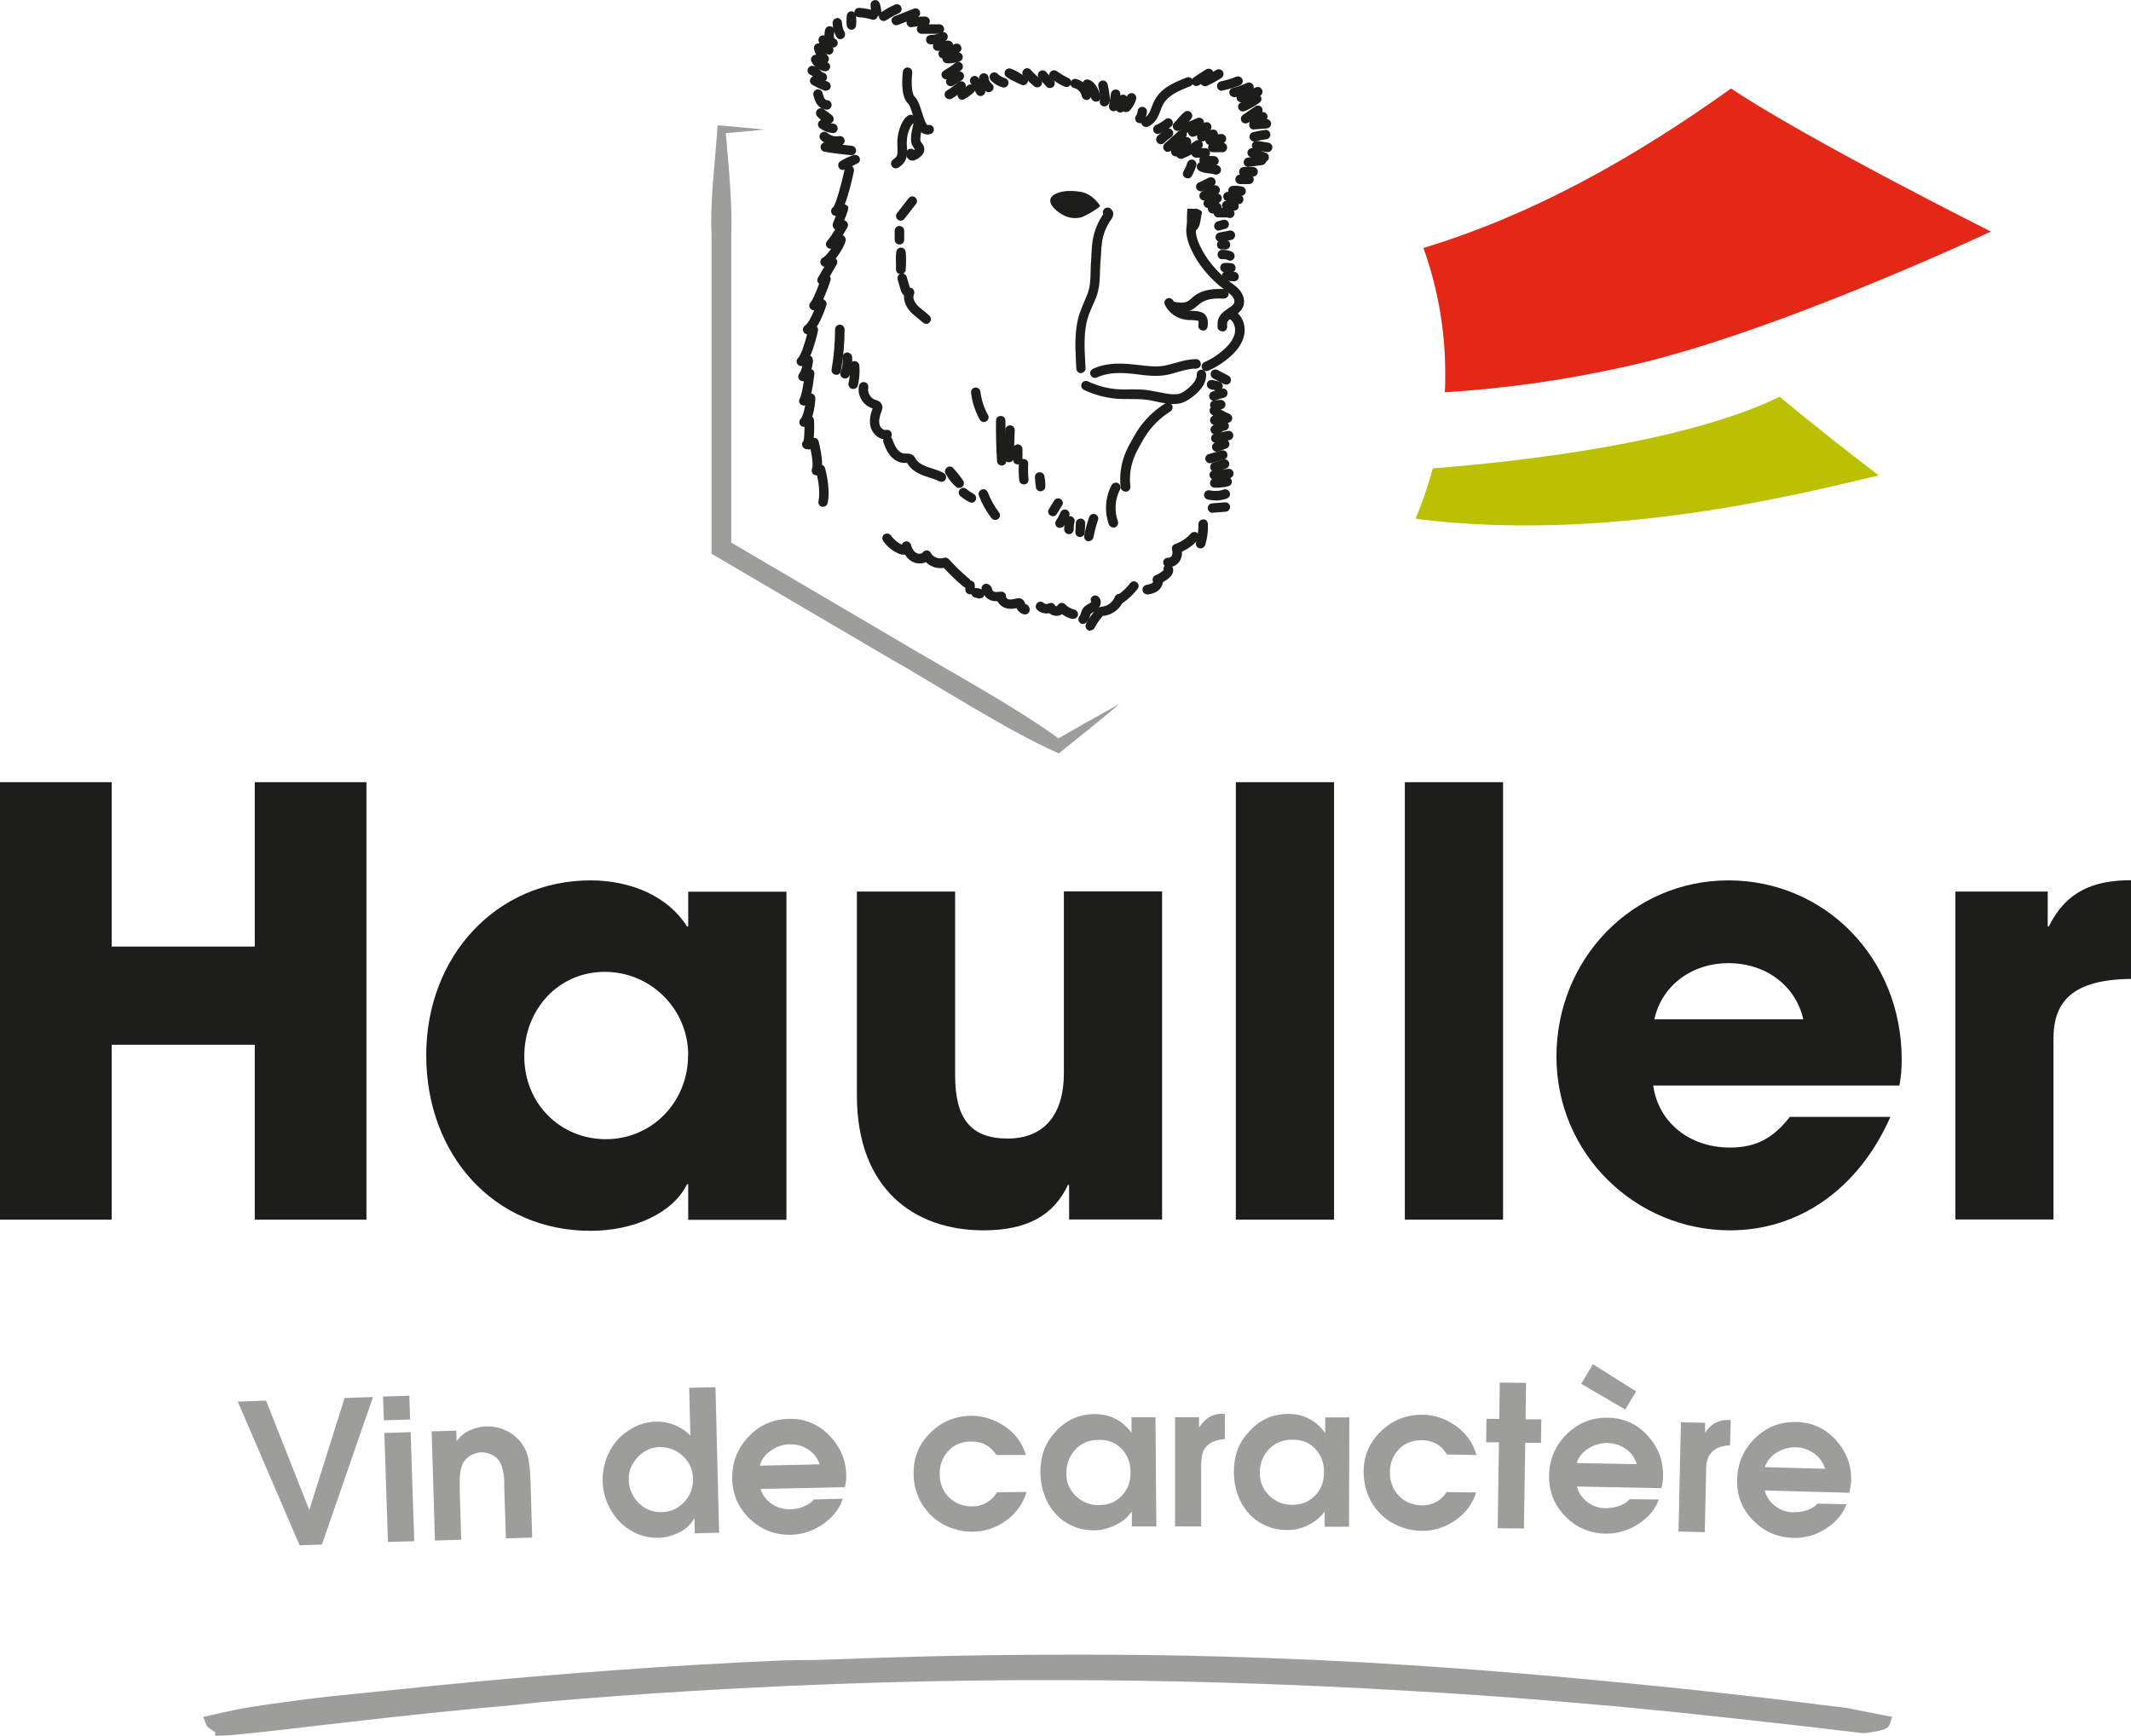 <?xml version="1.0" encoding="UTF-8"?>
<svg id="Calque_2" data-name="Calque 2" xmlns="http://www.w3.org/2000/svg" viewBox="0 0 129.74 105.69">
  <defs>
    <style>
      .cls-1 {
        fill: #e52718;
      }

      .cls-1, .cls-2, .cls-3, .cls-4 {
        stroke-width: 0px;
      }

      .cls-2 {
        fill: #9d9d9c;
      }

      .cls-3 {
        fill: #1d1d1b;
      }

      .cls-4 {
        fill: #bbc000;
      }
    </style>
  </defs>
  <g id="Calque_1-2" data-name="Calque 1">
    <path class="cls-1" d="m87.95,23.89c3.52-.22,7.06-.7,10.67-1.49,8.93-1.87,22.59-8.3,22.59-8.3,0,0-11.15-5.59-15.82-8.71-5.99,4.28-12.12,7.71-18.73,9.71.86,2.39,1.33,4.96,1.33,7.64,0,.39,0,.77-.03,1.15"/>
    <path class="cls-4" d="m87.23,28.52c-.28,1.05-.63,2.08-1.05,3.07,11.65,1.48,23.27-1.47,28.2-2.64-2.01-1.54-4.2-3.26-6.03-4.79-5.82,2.83-15.78,3.94-21.12,4.36"/>
    <g>
      <path class="cls-3" d="m15.51,74.27v-10.65H6.8v10.65H0v-26.64h6.8v10.01h8.71v-10.01h6.8v26.64h-6.8Z"/>
      <path class="cls-3" d="m41.9,74.27v-2.16h-.07c-.86,1.76-3.24,2.84-5.87,2.84-5.9,0-10.01-4.64-10.01-10.69s4.28-10.65,10.01-10.65c2.45,0,4.72.97,5.87,2.81h.07v-2.12h5.98v19.98h-5.98Zm0-10.01c0-2.81-2.27-5.08-5.08-5.08s-4.9,2.27-4.9,5.15,2.2,5.04,4.97,5.04,5-2.23,5-5.11Z"/>
      <path class="cls-3" d="m65.09,74.27v-2.12h-.07c-.86,1.84-2.45,2.77-5.15,2.77-4.21,0-7.7-2.52-7.7-8.21v-12.42h5.98v11.19c0,2.63.94,3.85,3.2,3.85s3.42-1.51,3.42-3.96v-11.09h5.98v19.98h-5.65Z"/>
      <path class="cls-3" d="m75.24,74.27v-26.64h5.98v26.64h-5.98Z"/>
      <path class="cls-3" d="m85.53,74.27v-26.64h5.98v26.64h-5.98Z"/>
      <path class="cls-3" d="m100.65,66.1c.32,2.27,2.23,3.78,4.68,3.78,1.62,0,2.66-.61,3.64-1.87h6.12c-1.91,4.36-5.54,6.91-9.75,6.91-5.76,0-10.58-4.64-10.58-10.58s4.61-10.73,10.47-10.73,10.55,4.72,10.55,10.91c0,.58-.04,1.04-.14,1.58h-14.97Zm9.14-4.03c-.47-2.05-2.27-3.42-4.57-3.42-2.16,0-4.03,1.3-4.5,3.42h9.07Z"/>
      <path class="cls-3" d="m119.05,74.27v-19.98h5.62v2.12h.07c1.04-2.12,2.7-2.81,5-2.81v6.01c-3.56.04-4.72,1.37-4.72,3.64v11.01h-5.98Z"/>
    </g>
    <g>
      <path class="cls-2" d="m14.47,85.35l1.73-.06,2.63,6.66,2.15-6.82,1.73-.06-3.11,8.98-1.36.05-3.76-8.74Z"/>
      <path class="cls-2" d="m23.33,85.04l1.59-.05.05,1.45-1.6.05-.05-1.45Zm.07,2.22l1.6-.05.22,6.64-1.6.05-.22-6.64Z"/>
      <path class="cls-2" d="m26.3,87.16l1.48-.04.02.61h.02c.18-.25.41-.45.71-.6.3-.14.61-.23.93-.27.02,0,.05,0,.07,0,.02,0,.05,0,.07,0,.03,0,.06,0,.1,0,.03,0,.06,0,.1,0,.32.01.63.09.94.22s.57.32.79.54c.03.03.06.06.09.09s.06.06.08.1c.27.35.43.73.49,1.14s.1.82.11,1.25l.1,3.43-1.6.05-.1-3.13c0-.1,0-.2,0-.31,0-.11-.01-.22-.02-.33-.02-.18-.05-.34-.1-.51-.04-.16-.11-.31-.19-.44-.11-.16-.25-.28-.44-.37-.18-.09-.37-.14-.56-.15,0,0-.02,0-.03,0-.01,0-.03,0-.04,0-.02,0-.05,0-.08,0s-.06,0-.09.01c-.18.03-.36.1-.53.2s-.3.24-.4.4c-.08.13-.13.28-.17.46s-.05.35-.06.52c0,.1,0,.21,0,.31,0,.1,0,.2,0,.3,0,.02,0,.05,0,.07,0,.02,0,.04,0,.05l.09,3-1.6.05-.2-6.65Z"/>
      <path class="cls-2" d="m43.76,93.33l-1.46.04-.02-.9h-.02c-.21.37-.51.65-.9.84-.38.2-.79.31-1.21.33h-.03s-.03,0-.04,0c-.49.01-.94-.08-1.35-.27-.41-.19-.77-.45-1.08-.78-.29-.32-.52-.69-.69-1.1-.17-.41-.26-.84-.27-1.28-.01-.45.05-.88.2-1.31.14-.42.36-.81.64-1.15.27-.32.61-.58,1-.8s.81-.34,1.24-.37c.03,0,.06-.01.09-.01.03,0,.06,0,.09,0,.02,0,.03,0,.05,0,.02,0,.03,0,.05,0,.37,0,.73.08,1.08.23s.65.35.9.63l-.07-2.92,1.6-.04.22,8.87Zm-1.57-3.3c-.01-.54-.22-1-.62-1.37s-.87-.55-1.42-.54c-.51.01-.96.22-1.33.62-.37.4-.56.85-.54,1.36.01.55.21,1.02.59,1.41s.85.58,1.41.57c.55-.01,1.01-.22,1.38-.62.37-.4.55-.87.53-1.42h0Z"/>
      <path class="cls-2" d="m46.3,90.66c.13.39.36.7.69.92s.69.33,1.09.33c.3,0,.59-.06.85-.17.27-.11.47-.25.62-.43l1.76-.05c-.19.6-.58,1.12-1.19,1.54s-1.26.64-1.96.66c-.97.02-1.8-.3-2.5-.96-.7-.66-1.06-1.48-1.08-2.44-.02-.98.3-1.83.97-2.55.67-.72,1.49-1.09,2.49-1.11.95-.02,1.76.31,2.44,1,.67.68,1.02,1.49,1.04,2.41,0,.1,0,.21-.01.31-.01.1-.02.2-.04.29,0,.03-.01.06-.02.08,0,.02,0,.05,0,.07l-5.16.11Zm3.61-1.49c-.14-.39-.37-.69-.71-.91-.34-.22-.71-.32-1.12-.31-.02,0-.03,0-.05,0s-.03,0-.05,0c-.38.03-.74.16-1.07.4-.33.23-.55.53-.65.9l3.66-.08Z"/>
      <path class="cls-2" d="m60.7,90.87l1.8-.02c-.21.71-.62,1.29-1.24,1.74s-1.3.67-2.03.68c-.03,0-.07,0-.11,0-.04,0-.08,0-.11,0-.42-.02-.82-.11-1.22-.27-.4-.16-.75-.39-1.05-.67-.36-.34-.64-.73-.83-1.18s-.28-.91-.29-1.4c-.01-.98.32-1.81,1.01-2.49.69-.69,1.51-1.03,2.48-1.05.74,0,1.42.21,2.07.65.64.44,1.07,1.02,1.28,1.74h-1.8c-.18-.27-.4-.49-.65-.62-.25-.14-.55-.2-.9-.2-.57,0-1.03.2-1.38.58s-.52.85-.52,1.4c0,.58.2,1.06.58,1.43s.86.55,1.45.54c.3,0,.57-.08.83-.23.26-.15.46-.35.61-.6h0Z"/>
      <path class="cls-2" d="m70.37,92.95h-1.46s0-.89,0-.89h-.02c-.2.29-.46.53-.79.71-.33.19-.67.31-1.02.38-.07,0-.15.02-.22.03-.08,0-.15.01-.22.01-.51,0-.98-.09-1.39-.29-.42-.19-.77-.46-1.06-.8-.27-.32-.47-.68-.62-1.1-.15-.42-.22-.85-.23-1.32,0-.46.06-.89.19-1.29s.34-.76.65-1.11c.33-.39.71-.69,1.12-.88.41-.19.86-.29,1.35-.29.46,0,.88.09,1.26.29.39.19.71.48.98.85v-.95s1.46,0,1.46,0l.05,6.65Zm-1.54-3.33c0-.55-.19-1.02-.54-1.39-.36-.38-.82-.56-1.39-.55-.58,0-1.06.19-1.43.59s-.55.88-.55,1.47c0,.54.2,1,.59,1.37s.85.55,1.39.54c.58,0,1.04-.19,1.4-.57s.54-.86.53-1.43h0Z"/>
      <path class="cls-2" d="m71.55,86.3h1.45s0,.6,0,.6h.02c.18-.27.38-.47.6-.61.22-.13.5-.2.83-.2h.12s0,1.54,0,1.54c-.06,0-.11.01-.17.02s-.11.01-.17.03c-.11.02-.22.06-.34.1-.11.04-.21.1-.3.17-.2.16-.33.35-.38.56s-.08.44-.08.68v3.76s-1.59,0-1.59,0v-6.65Z"/>
      <path class="cls-2" d="m82.11,92.97h-1.46s0-.91,0-.91h-.02c-.2.29-.47.52-.79.71s-.67.31-1.02.37c-.07,0-.15.02-.22.02s-.15.01-.22.01c-.51,0-.98-.1-1.39-.3-.42-.2-.77-.47-1.05-.81-.26-.32-.47-.69-.61-1.11-.14-.42-.21-.86-.21-1.32s.07-.89.2-1.28c.13-.39.35-.76.66-1.1.34-.39.71-.68,1.12-.87s.86-.28,1.35-.28c.46,0,.88.1,1.26.3.38.2.71.48.97.86v-.95s1.47,0,1.47,0l-.02,6.65Zm-1.5-3.34c0-.55-.17-1.02-.53-1.4-.35-.38-.82-.57-1.38-.56-.58-.01-1.06.18-1.44.57-.37.39-.56.88-.56,1.46,0,.54.19,1,.58,1.38.39.37.85.56,1.38.55.58.01,1.04-.18,1.41-.56s.54-.86.54-1.43h0Z"/>
      <path class="cls-2" d="m88.07,90.86l1.8.02c-.22.71-.65,1.28-1.28,1.71s-1.31.64-2.05.63c-.03,0-.07,0-.11,0-.04,0-.08,0-.11-.01-.42-.03-.82-.13-1.21-.3s-.74-.4-1.03-.69c-.36-.35-.62-.75-.8-1.2-.18-.45-.26-.92-.26-1.41,0-.98.37-1.8,1.07-2.47.7-.67,1.54-1,2.51-.99.74,0,1.42.24,2.05.69.63.45,1.04,1.04,1.24,1.76l-1.8-.03c-.17-.29-.38-.51-.64-.65s-.55-.22-.89-.22c-.57,0-1.03.18-1.39.55-.36.37-.54.83-.55,1.39,0,.58.18,1.07.55,1.45.37.38.85.57,1.43.58.3,0,.58-.07.84-.21.26-.15.47-.34.62-.59h0Z"/>
      <path class="cls-2" d="m91.26,87.83h-.78s.02-1.43.02-1.43h.78s.03-2.21.03-2.21l1.6.02-.03,2.22h.96s-.02,1.43-.02,1.43h-.96s-.08,5.22-.08,5.22l-1.6-.02.08-5.23Z"/>
      <path class="cls-2" d="m96,90.52c.11.39.33.71.65.95.32.24.68.36,1.08.37.3,0,.59-.04.86-.14.27-.1.48-.24.64-.41l1.76.02c-.21.6-.63,1.09-1.25,1.5-.62.4-1.28.59-1.99.58-.97-.02-1.79-.37-2.46-1.06-.67-.69-1-1.52-.98-2.48.02-.98.37-1.82,1.07-2.51.69-.69,1.54-1.03,2.53-1.01.95.02,1.75.38,2.4,1.09.65.71.96,1.53.94,2.45,0,.1,0,.21-.02.31-.01.1-.03.2-.05.29,0,.03-.01.06-.02.08,0,.02,0,.05,0,.07l-5.16-.1Zm3.66-1.35c-.12-.39-.35-.71-.68-.94s-.7-.35-1.11-.36c-.02,0-.03,0-.05,0-.02,0-.03,0-.05,0-.38.02-.75.13-1.09.35-.34.22-.57.51-.69.87l3.66.07Zm-2.68-6.1l2.63,1.66-.66,1.1-2.68-1.56.71-1.2Z"/>
      <path class="cls-2" d="m102.36,86.61l1.45.03v.6s0,0,0,0c.18-.27.39-.47.61-.59.23-.13.5-.19.83-.18h.12s-.04,1.54-.04,1.54c-.06,0-.11.01-.17.01-.06,0-.11.01-.17.03-.11.02-.23.05-.34.09-.11.04-.21.1-.3.17-.2.16-.33.34-.39.55-.06.21-.09.44-.09.68,0,.03,0,.06,0,.09,0,.03,0,.06,0,.09l-.08,3.58-1.6-.04.15-6.65Z"/>
      <path class="cls-2" d="m107.44,90.76c.11.4.32.71.64.95.32.24.68.37,1.08.38.3,0,.59-.04.86-.13s.48-.23.64-.4l1.76.04c-.22.59-.63,1.09-1.26,1.49s-1.29.58-1.99.56c-.97-.03-1.78-.39-2.45-1.08-.67-.69-.99-1.52-.96-2.49.03-.98.39-1.82,1.09-2.5.7-.69,1.54-1.01,2.54-.99.95.03,1.75.4,2.39,1.11.64.71.95,1.54.92,2.46,0,.1-.01.21-.03.3-.01.1-.03.2-.05.29,0,.03-.02.06-.02.08,0,.02,0,.05,0,.07l-5.16-.14Zm3.67-1.32c-.12-.4-.34-.71-.67-.94-.33-.23-.7-.36-1.11-.37-.02,0-.03,0-.05,0-.02,0-.03,0-.05,0-.38.01-.75.13-1.09.34s-.57.51-.7.87l3.66.1Z"/>
    </g>
    <path class="cls-2" d="m13.1,105.69v-.21s-.07-.05-.11-.07c-.32-.21-.41-.3-.46-.44l-.15-.42.44-.1c1.03-.24,1.86-.41,2.48-.51,1.23-.19,2.83-.41,4.61-.62l4.11-.42c.11,0,.37-.04.79-.08,1.63-.17,5.96-.63,12.81-1.13l.31-.02c.8-.06,2.34-.17,4.63-.3,1.68-.1,3.37-.19,5.06-.26.13,0,.49-.01,1.1-.02.64,0,.99-.01,1.04-.01l.63-.02c1.31-.05,4.03-.16,8.06-.24,2.86-.05,5.77-.07,8.64-.06,3.34.01,6.7.08,9.99.2,3.93.14,7.86.36,11.7.64,4.67.35,7.94.67,9.7.84l.94.09c2.7.26,5.46.56,8.19.88h0c1.4.17,2.51.31,3.33.41.78.1,1.3.16,1.54.19.51.11,1.26.25,2.27.45l.45.09-.15.44c-.11.3-.33.38-1.53.55h-.05s-.05,0-.05,0c-4.08-.49-7.71-.89-11.03-1.24l-2.21-.22c-1.9-.19-3.81-.35-5.72-.51-2.98-.25-5.98-.46-8.92-.62-6.07-.36-12.23-.57-18.32-.63-.72,0-1.47-.01-2.27-.01-7.65-.03-15.11.2-22.81.66-3.19.19-6.2.42-9.22.68-.54.06-.94.1-1.19.13h0s-.36.04-.36.04c-3.28.29-6.59.63-9.85,1.01l-1.91.22c-3.26.38-5.23.61-6.09.64h-.41Z"/>
    <g>
      <path class="cls-3" d="m76.32,7.6c-.11,0-.21-.06-.26-.16-.07-.14,0-.31.13-.38.2-.1.41-.18.62-.23.15-.04.31.05.35.2.04.15-.05.31-.2.35-.18.05-.36.12-.53.2-.04.02-.08.03-.12.03Z"/>
      <path class="cls-3" d="m76.34,7.89c-.15,0-.27-.11-.29-.27-.01-.16.11-.3.26-.31l.77-.06c.15-.01.3.11.31.26s-.11.3-.26.31l-.77.06s-.01,0-.02,0Z"/>
      <path class="cls-3" d="m76.36,8.62c-.13,0-.24-.09-.28-.22-.04-.15.05-.31.21-.35.24-.06.48-.11.73-.14.16-.02.3.09.32.25s-.09.3-.25.32c-.22.03-.44.07-.66.13-.02,0-.05,0-.07,0Z"/>
      <path class="cls-3" d="m77.19,9.26s-.04,0-.06,0c-.22-.04-.44-.08-.66-.11-.16-.02-.27-.16-.25-.32.02-.16.16-.27.32-.25.23.03.46.07.69.11.16.03.26.18.23.34-.03.14-.15.23-.28.23Z"/>
      <path class="cls-3" d="m76.96,9.86s-.08,0-.11-.02c-.23-.1-.46-.19-.7-.26-.15-.05-.24-.21-.19-.36.05-.15.21-.24.36-.19.26.08.51.17.76.28.15.06.21.23.15.38-.05.11-.15.17-.26.17Z"/>
      <g>
        <path class="cls-3" d="m50.11,30.86s-.04,0-.06,0c-.16-.03-.25-.19-.22-.34.11-.51,0-1.2-.09-1.57-.04,0-.08-.01-.12-.02-.08-.02-.15-.08-.18-.16-.03-.08-.03-.16,0-.24.07-.15.02-.67-.09-1.17-.15.02-.28-.01-.31-.02-.1-.03-.18-.11-.2-.21-.02-.1,0-.21.08-.28.03-.07.06-.44.06-.86,0,0,0,0,0,0-.13.02-.24-.05-.29-.16-.05-.11-.03-.24.06-.33.12-.12.21-.47.27-.81-.01,0-.02,0-.03,0-.12.02-.24-.03-.3-.13-.06-.1-.05-.23.02-.33.06-.1.16-.54.23-1.02,0,0,0,0-.01,0-.12.02-.24-.04-.3-.14-.06-.11-.04-.24.04-.33.06-.06.13-.26.18-.45,0,0-.01,0-.02,0-.13.02-.25-.04-.3-.16-.06-.11-.03-.25.06-.33.16-.15.39-.81.55-1.45,0,0-.02,0-.03,0-.11-.02-.2-.11-.22-.23-.02-.11.02-.23.12-.29.18-.13.4-.54.56-.94-.03,0-.06,0-.07,0-.11-.02-.19-.1-.22-.2-.03-.1,0-.21.08-.29.1-.1.32-.6.51-1.12-.04-.03-.07-.07-.09-.12-.03-.08-.03-.17.02-.25l.39-.67c-.11-.01-.21-.1-.24-.21-.03-.13.02-.26.13-.32.17-.1.36-.33.52-.56-.02,0-.02,0-.03,0-.11,0-.21-.06-.26-.16-.05-.11-.03-.24.06-.33.11-.11.31-.41.48-.69-.04-.02-.08-.05-.11-.1-.05-.08-.06-.18-.03-.27.06-.15.12-.31.18-.45-.04,0-.07-.01-.1-.02-.1-.03-.18-.13-.19-.24-.01-.11.04-.22.13-.28.15-.15.48-1.32.7-2.31.03-.15.19-.25.34-.22.15.03.25.19.22.34-.15.69-.34,1.48-.56,2.02.02,0,.04.02.06.03.21.12.23.13-.09.95.08.02.15.07.19.14.05.09.05.2,0,.29-.02.04-.14.24-.28.47.1.04.17.16.18.26.01.21-.27.74-.61,1.16.02.02.04.05.06.07.05.09.05.2,0,.29l-.42.73c.06.07.07.17.04.26-.09.26-.26.74-.44,1.13.02,0,.04.02.06.03.11.07.17.2.13.33-.05.17-.27.83-.58,1.31.06.07.09.16.07.25-.04.2-.22.96-.47,1.53.04.02.07.04.1.07.11.14.06.45-.03.75,0,0,.01,0,.02,0,.12.05.18.18.16.3-.04.33-.1.79-.19,1.17.03,0,.06.01.08.02.1.05.17.15.17.27,0,.14-.04.67-.19,1.12.06.05.1.13.11.22.02.44.01.81-.02,1.08.03,0,.07,0,.1,0,.1.03.18.11.2.21.06.24.22.91.21,1.43.09.03.15.1.18.19.01.05.35,1.25.16,2.13-.03.14-.15.23-.28.23Z"/>
        <path class="cls-3" d="m56.46,8.19c-.09,0-.17-.02-.25-.06-.34-.17-.48-.63-.63-1.12-.08-.27-.19-.61-.29-.7-.49-.45-.35-1.7-.32-1.95.02-.16.16-.27.32-.25.16.02.27.16.25.32-.06.49-.05,1.27.14,1.45.21.2.33.57.45.96.07.24.23.73.34.78.15-.05.32.02.37.17.05.15-.02.31-.16.36-.07.03-.14.04-.22.04Z"/>
        <path class="cls-3" d="m54.53,10.25c-.1,0-.19-.05-.24-.14-.08-.13-.04-.31.09-.4.27-.17.27-.3.26-.71,0-.18-.02-.39.01-.63.09-.73.46-1.38.8-1.38.16,0,.29.13.29.29,0,.12-.07.22-.18.27-.07.07-.28.36-.34.89-.02.2-.02.38,0,.54.02.41.04.88-.53,1.23-.05.03-.1.04-.15.04Z"/>
        <path class="cls-3" d="m55.55,9.78c-.06,0-.12-.01-.18-.05-.17-.09-.21-.28-.2-.41.01-.16.15-.28.31-.26.06,0,.12.03.16.07,0,0,0,0,.01,0,.02-.02.04-.04.05-.05-.01,0-.02-.02-.04-.04-.06-.09-.15-.21-.18-.37-.07-.35.1-1,.13-1.12.04-.15.2-.25.35-.2.15.04.24.2.2.35-.07.26-.15.7-.12.87,0,.04.04.09.08.14.1.13.35.49-.13.87-.08.06-.26.2-.45.2Z"/>
        <path class="cls-3" d="m51.32,10.35c-.11,0-.21-.06-.26-.16-.06-.13-.02-.28.09-.36.23-.16.52-.28.78-.38h.02s.02-.02.04-.02h0c.13-.02.29.04.34.17.06.15.01.3-.14.36h0c-.1.04-.19.09-.29.15-.15.08-.31.17-.51.23-.03,0-.05.01-.08.01Z"/>
        <path class="cls-3" d="m51.84,9.45s-.02,0-.03,0c-.54-.05-1.09-.12-1.61-.21-.16-.03-.26-.17-.24-.33.03-.16.18-.26.33-.24.51.09,1.04.16,1.57.21.16.01.27.15.26.31-.01.15-.14.26-.29.26Z"/>
        <path class="cls-3" d="m50.92,8.88c-.34,0-.68-.12-.93-.35-.12-.11-.13-.29-.02-.41.11-.12.29-.13.41-.02.19.17.46.24.7.19.15-.03.31.07.34.22.03.16-.07.31-.22.34-.09.02-.18.03-.27.03Z"/>
        <path class="cls-3" d="m50.71,8.1s-.01,0-.02,0c-.28-.02-.56-.13-.78-.3-.12-.1-.15-.28-.05-.4.1-.13.28-.15.4-.05.13.1.3.17.47.18.16.01.28.15.27.31-.01.15-.14.27-.29.27Z"/>
        <path class="cls-3" d="m50.46,7.55s-.08,0-.11-.02c-.21-.09-.41-.23-.56-.41-.11-.09-.15-.25-.07-.38.01-.02.02-.03.03-.05,0-.01.02-.02.03-.03.11-.09.27-.09.38,0,.18.11.34.23.5.37.1.09.13.25.05.37-.05.08-.15.13-.24.13Z"/>
        <path class="cls-3" d="m50.35,6.68c-.24,0-.47-.13-.62-.35-.11-.17-.16-.35-.21-.53-.04-.15.06-.31.21-.35.16-.04.31.06.35.21.03.13.06.25.12.34.04.06.1.1.14.1.16,0,.29.13.29.29s-.13.29-.29.29Z"/>
        <path class="cls-3" d="m50.28,5.53s-.07,0-.1-.02c-.25-.09-.49-.21-.72-.34-.14-.08-.19-.25-.11-.39.08-.14.25-.19.39-.11.21.12.43.22.65.3.15.06.22.22.17.37-.04.11-.15.18-.27.18Z"/>
        <path class="cls-3" d="m50.06,4.98s-.03,0-.05,0c-.21-.04-.36-.17-.47-.28-.06-.06-.12-.12-.17-.13-.15-.05-.24-.21-.19-.36.05-.15.21-.24.36-.19.18.05.3.17.4.27.06.06.13.12.17.13.16.03.26.17.24.33-.02.14-.15.24-.28.24Z"/>
        <path class="cls-3" d="m50.25,4.34s-.03,0-.04,0c-.35-.05-.66-.28-.81-.6-.07-.14,0-.31.14-.38.14-.07.31,0,.38.14.07.14.21.25.37.27.16.02.27.17.25.32-.02.14-.14.25-.28.25Z"/>
        <path class="cls-3" d="m50.17,3.87c-.08,0-.17-.04-.22-.11-.18-.22-.31-.49-.39-.76-.04-.15.05-.31.2-.35.15-.04.31.05.35.2.06.2.15.39.29.56.1.12.08.3-.04.4-.05.04-.12.06-.18.06Z"/>
        <path class="cls-3" d="m50.46,3.32c-.08,0-.15-.03-.21-.09-.19-.2-.34-.45-.41-.72-.04-.15.05-.31.2-.35.15-.04.31.05.35.2.05.18.14.34.27.48.11.11.11.3,0,.41-.06.05-.13.08-.2.08Z"/>
        <path class="cls-3" d="m50.7,2.88s-.06,0-.09-.01c-.2-.06-.34-.24-.39-.49-.04-.19-.03-.4.02-.58.04-.15.2-.24.36-.19.15.04.24.2.19.36-.03.1-.03.21-.01.31,0,.04.02.07.03.07.15.05.22.2.18.35-.04.12-.16.2-.28.2Z"/>
        <path class="cls-3" d="m51.17,2.39c-.1,0-.2-.06-.26-.16-.13-.26-.21-.54-.22-.83,0-.16.12-.29.27-.3.15-.02.29.12.3.27,0,.2.06.41.16.59.07.14.02.31-.12.39-.04.02-.09.03-.13.03Z"/>
        <path class="cls-3" d="m51.84,1.81c-.15,0-.27-.11-.29-.26-.02-.19-.02-.38,0-.56,0-.15.1-.29.26-.3.01,0,.02,0,.03,0,0,0,.02,0,.03,0,.15.02.27.15.25.3.02.19.02.38,0,.56-.01.15-.14.26-.28.26h0Z"/>
        <path class="cls-3" d="m53.15,1.2s-.06,0-.08-.01c-.26-.08-.52-.13-.78-.14-.16-.01-.28-.15-.27-.3,0-.16.14-.29.3-.27.31.02.62.08.92.17.15.05.24.21.19.36-.04.12-.15.2-.27.2Z"/>
        <path class="cls-3" d="m53.13,1.04h0s0-.03-.01-.05h0c-.05-.21-.11-.45-.12-.68,0-.15.09-.27.23-.3.14-.03.28.06.33.2.05.15.07.29.09.44.01.09.02.18.04.27l-.56.13Z"/>
        <path class="cls-3" d="m53.8,1.28c-.09,0-.18-.04-.24-.13-.09-.13-.05-.31.08-.4.27-.18.55-.34.85-.47.14-.07.31,0,.38.15.06.14,0,.31-.15.38-.27.12-.52.26-.76.42-.05.03-.1.05-.16.05Z"/>
        <path class="cls-3" d="m54.57,1.54c-.11,0-.22-.07-.27-.18-.06-.15.01-.31.16-.37l1.17-.46c.15-.06.31.01.37.16s-.01.31-.16.37l-1.17.46s-.07.02-.1.02Z"/>
        <path class="cls-3" d="m55.48,1.66c-.13,0-.25-.09-.28-.23-.03-.15.07-.31.22-.34.3-.06.61-.09.91-.08.16,0,.28.14.28.29,0,.16-.13.3-.29.28-.27,0-.52.02-.78.07-.02,0-.04,0-.06,0Z"/>
        <path class="cls-3" d="m57.19,2.06h-1.08c-.16,0-.29-.13-.29-.29s.13-.29.29-.29h1.08c.16,0,.29.13.29.29s-.13.29-.29.29Z"/>
        <path class="cls-3" d="m56.68,2.7h-.02c-.16,0-.29-.13-.28-.29,0-.16.12-.27.29-.28.2,0,.42-.05.61-.15.14-.07.31-.02.39.12.07.14.02.31-.12.39-.27.14-.56.21-.87.21Z"/>
        <path class="cls-3" d="m57.09,3.1c-.15,0-.27-.11-.29-.26-.01-.16.1-.3.26-.31l.65-.06c.16,0,.3.1.31.26.01.16-.1.3-.26.31l-.65.06s-.02,0-.03,0Z"/>
        <path class="cls-3" d="m57.42,3.56c-.12,0-.23-.07-.27-.19-.05-.15.03-.31.17-.37.27-.1.54-.2.81-.32.15-.06.31,0,.38.15s0,.31-.15.38c-.28.12-.56.23-.85.33-.03.01-.06.02-.1.02Z"/>
        <path class="cls-3" d="m57.69,3.85h-.03c-.16,0-.29-.13-.28-.29,0-.16.13-.28.29-.28,0,0,.02,0,.03,0,.18,0,.37-.03.54-.08.15-.05.31.04.36.19.05.15-.04.31-.19.36-.23.07-.47.11-.71.11Z"/>
        <path class="cls-3" d="m57.61,4.83c-.1,0-.2-.05-.25-.14-.08-.14-.03-.31.11-.39.24-.14.48-.3.69-.47.12-.1.3-.08.4.04.1.12.08.3-.04.4-.24.19-.5.37-.77.53-.04.03-.09.04-.14.04Z"/>
        <path class="cls-3" d="m57.88,5.25c-.1,0-.19-.05-.24-.13-.08-.13-.04-.31.09-.4l.52-.33c.13-.09.31-.04.4.09.08.13.04.31-.09.4l-.52.33s-.1.04-.15.04Z"/>
        <path class="cls-3" d="m57.8,6.04c-.1,0-.19-.05-.25-.14-.08-.14-.04-.31.1-.39.24-.14.46-.31.67-.49.12-.11.3-.09.41.02.11.12.09.3-.02.41-.23.21-.49.39-.75.55-.05.03-.1.04-.15.04Z"/>
        <path class="cls-3" d="m58.59,6.08c-.1,0-.19-.05-.25-.14-.08-.14-.04-.31.1-.39.16-.1.32-.21.46-.34.12-.1.3-.09.4.03.1.12.09.3-.03.4-.17.15-.35.28-.54.39-.05.03-.1.04-.15.04Z"/>
        <path class="cls-3" d="m59.7,5.85c-.1,0-.2-.05-.25-.15l-.36-.65c-.08-.14-.03-.31.11-.39.14-.08.31-.03.39.11l.36.65c.08.14.03.31-.11.39-.04.02-.09.04-.14.04Z"/>
        <path class="cls-3" d="m60.2,5.62c-.06,0-.12-.02-.18-.06-.25-.19-.4-.49-.41-.8,0-.16.12-.29.28-.3,0,0,0,0,.01,0,.15,0,.28.12.29.28,0,.14.08.28.19.36.13.1.15.28.05.4-.06.07-.14.11-.23.11Z"/>
        <path class="cls-3" d="m61.11,5.33s-.05,0-.08-.01c-.27-.08-.51-.22-.7-.42-.11-.11-.11-.3,0-.41.11-.11.3-.11.41,0,.12.13.28.22.45.27.15.04.24.2.2.36-.04.13-.15.21-.28.21Z"/>
        <path class="cls-3" d="m62.3,5.19s-.08,0-.12-.03h0l-.17-.08c-.24-.11-.52-.23-.74-.4-.11-.08-.14-.24-.08-.36.06-.12.21-.18.34-.14.22.07.41.18.58.29.1.06.2.12.31.17h0c.14.07.21.24.14.38-.05.1-.15.17-.26.17Z"/>
        <path class="cls-3" d="m63.15,5.32c-.06,0-.13-.02-.18-.06-.23-.19-.45-.4-.65-.62-.11-.12-.1-.3.02-.41.12-.11.3-.1.41.02.18.2.38.39.59.56.12.1.14.28.04.4-.06.07-.14.11-.22.11Z"/>
        <path class="cls-3" d="m63.92,5.36c-.08,0-.16-.03-.21-.09l-.45-.5c-.11-.12-.1-.3.02-.41.12-.11.3-.1.41.02l.45.5c.11.12.1.3-.02.41-.06.05-.12.07-.19.07Z"/>
        <path class="cls-3" d="m64.94,5.3s-.07,0-.11-.02c-.12-.05-.23-.1-.33-.16-.17-.1-.34-.21-.49-.31-.13-.09-.17-.26-.08-.4.09-.13.26-.17.39-.09l.15.1c.1.07.2.13.3.19.09.05.19.1.27.14,0,0,0,0,0,0h0c.15.06.22.23.16.37-.05.11-.15.18-.27.18Z"/>
        <path class="cls-3" d="m66.14,6.08c-.13,0-.25-.09-.28-.23-.04-.23-.24-.44-.47-.49-.15-.04-.25-.19-.21-.34.04-.15.2-.25.34-.21.45.11.81.48.9.94.03.16-.07.31-.23.34-.02,0-.04,0-.06,0Z"/>
        <path class="cls-3" d="m66.71,6.19c-.12,0-.23-.08-.27-.19,0-.01,0-.03-.01-.04-.03-.04-.09-.12-.12-.16-.04-.05-.07-.09-.09-.12l-.07-.1c-.08-.1-.16-.22-.22-.35-.04-.1-.02-.22.05-.3.07-.08.19-.12.3-.08.19.06.36.21.5.45.08.14.14.28.19.43.03.06.05.12.05.18,0,.14-.1.26-.24.28-.02,0-.03,0-.05,0Z"/>
        <path class="cls-3" d="m67.24,6.48c-.07,0-.15-.03-.2-.08-.1-.09-.11-.24-.05-.35-.02-.29-.06-.54-.12-.79-.04-.15.06-.31.21-.35.15-.04.31.06.35.21.07.29.12.58.14.87,0,.07.02.26-.12.4-.06.06-.13.09-.21.09Z"/>
        <path class="cls-3" d="m67.81,6.77s-.04,0-.06,0c-.15-.03-.25-.17-.23-.33l.12-.75c.02-.15.17-.25.32-.24.15.02.26.16.25.31-.02.27-.07.53-.13.79-.03.13-.15.22-.28.22Z"/>
        <path class="cls-3" d="m68.21,6.85s-.08,0-.11-.02c-.14-.06-.21-.21-.16-.35l.16-.51c.04-.14.19-.23.33-.2.14.03.24.16.23.31-.02.21-.09.43-.19.62-.05.09-.15.15-.25.15Z"/>
        <path class="cls-3" d="m68.56,6.83c-.07,0-.14-.03-.19-.08-.12-.11-.12-.29-.02-.41.12-.13.21-.29.26-.46.04-.15.2-.24.36-.2.15.04.24.2.2.36-.07.26-.21.5-.39.69-.06.06-.13.09-.21.09Z"/>
        <path class="cls-3" d="m69.4,7.5c-.06,0-.12-.02-.17-.05-.13-.09-.16-.27-.07-.4.06-.08.09-.18.1-.28.01-.16.15-.28.31-.26.16.01.28.15.26.31-.02.2-.09.4-.21.57-.06.08-.14.12-.23.12Z"/>
        <path class="cls-3" d="m69.77,7.73c-.12,0-.23-.07-.27-.19-.06-.15.02-.31.17-.37.16-.06.27-.24.34-.38.04-.09.08-.18.11-.28.06-.15.11-.29.19-.43.39-.72,1.14-1.05,1.94-1.36.15-.06.31.02.37.17.06.15-.02.31-.17.37-.7.27-1.34.55-1.64,1.1-.06.11-.11.23-.15.36-.04.11-.08.21-.13.32-.16.34-.39.57-.66.68-.03.01-.07.02-.1.02Z"/>
        <path class="cls-3" d="m72.83,5.24c-.09,0-.19-.05-.24-.13-.08-.13-.05-.3.08-.39.25-.17.51-.34.77-.5.09-.05.2-.05.29,0,.09.05.15.15.15.25,0,.21-.15.32-.8.67l-.1.06s-.1.04-.15.04Z"/>
        <path class="cls-3" d="m73.36,5.25c-.11,0-.21-.06-.26-.17-.07-.14,0-.31.14-.38.28-.13.55-.28.81-.44.14-.08.31-.04.4.09.08.13.04.31-.09.4-.28.18-.58.34-.88.48-.04.02-.08.03-.12.03Z"/>
        <path class="cls-3" d="m74.38,5.53c-.13,0-.25-.09-.28-.23-.03-.15.06-.31.22-.34.32-.07.64-.17.95-.29.15-.06.31.02.37.16.06.15-.01.31-.16.37-.34.13-.69.24-1.04.31-.02,0-.04,0-.06,0Z"/>
        <path class="cls-3" d="m75.13,5.91c-.13,0-.25-.09-.28-.22-.04-.15.06-.31.22-.34.29-.07.57-.17.84-.3.14-.07.31-.01.39.13.07.14.01.31-.13.39-.31.15-.63.27-.97.35-.02,0-.04,0-.06,0Z"/>
        <path class="cls-3" d="m75.57,6.23c-.12,0-.24-.08-.27-.2-.05-.15.04-.31.19-.36.33-.1.65-.22.97-.35.15-.06.31,0,.38.15.06.15,0,.31-.15.38-.34.14-.68.27-1.03.37-.03,0-.06.01-.08.01Z"/>
        <path class="cls-3" d="m75.67,6.79c-.11,0-.22-.07-.27-.18-.06-.15,0-.31.16-.37.28-.11.54-.26.78-.45.13-.1.31-.07.4.06.1.13.07.31-.06.4-.28.21-.59.39-.91.52-.04.01-.07.02-.11.02Z"/>
        <path class="cls-3" d="m75.84,7.52c-.09,0-.18-.04-.24-.12-.09-.13-.06-.31.07-.4l.75-.52c.13-.09.31-.06.4.07.09.13.06.31-.07.4l-.75.52s-.11.05-.16.05Z"/>
        <path class="cls-3" d="m76,10.17c-.14,0-.26-.1-.28-.25-.02-.16.09-.3.24-.32l.81-.11c.15-.02.3.09.32.24.02.16-.09.3-.24.32l-.81.11s-.03,0-.04,0Z"/>
        <path class="cls-3" d="m76.29,10.75h-.56c-.16,0-.29-.13-.29-.29s.13-.29.29-.29h.56c.16,0,.29.13.29.29s-.13.29-.29.29Z"/>
        <path class="cls-3" d="m76.04,11.21h-.54c-.16,0-.29-.13-.29-.29s.13-.29.29-.29h.54c.16,0,.29.13.29.29s-.13.29-.29.29Z"/>
        <path class="cls-3" d="m75.57,11.92s-.04,0-.07,0c-.13-.03-.27-.04-.41-.03-.16.02-.3-.1-.31-.26-.01-.16.1-.3.26-.31.2-.02.4,0,.59.04.15.04.25.19.21.35-.03.13-.15.22-.28.22Z"/>
        <path class="cls-3" d="m75.42,12.43s-.03,0-.04,0c-.24-.04-.49-.1-.72-.19-.15-.06-.22-.22-.17-.37.06-.15.22-.22.37-.17.19.07.39.13.6.16.16.02.26.17.24.33-.02.14-.14.24-.28.24Z"/>
        <path class="cls-3" d="m75.13,12.82s-.05,0-.07,0c-.11-.03-.22-.03-.34-.02-.16.02-.3-.09-.32-.25-.02-.16.09-.3.25-.32.19-.02.37-.01.55.04.15.04.25.2.21.35-.03.13-.15.21-.28.21Z"/>
        <path class="cls-3" d="m74.86,13.28h-.01s-.09-.02-.13-.04h-.55c-.16,0-.29-.13-.29-.29s.13-.29.29-.29h.63c.08,0,.21.05.27.11.06.06.09.14.09.23,0,.15-.13.28-.29.28Z"/>
        <path class="cls-3" d="m71.69,7.97c-.08,0-.16-.03-.22-.1-.1-.12-.09-.3.02-.4.08-.07.15-.16.23-.25.12-.14.25-.29.41-.41.11-.08.27-.07.37.03.1.1.11.25.04.37-.16.23-.38.46-.67.7-.05.04-.12.06-.18.06Z"/>
        <path class="cls-3" d="m72.15,8.11c-.11,0-.22-.07-.26-.17-.06-.15,0-.31.15-.38l.86-.37c.14-.06.31,0,.38.15.06.15,0,.31-.15.38l-.86.37s-.08.02-.11.02Z"/>
        <path class="cls-3" d="m72.62,8.33c-.12,0-.23-.07-.27-.19-.05-.15.02-.31.17-.37l.85-.31c.15-.06.31.02.37.17.05.15-.02.31-.17.37l-.85.31s-.07.02-.1.02Z"/>
        <path class="cls-3" d="m73.17,8.62c-.12,0-.23-.07-.27-.19-.05-.15.02-.31.17-.37.24-.09.5-.14.76-.17.16-.02.3.1.32.25.02.16-.1.3-.25.32-.21.02-.43.07-.63.14-.03.01-.06.02-.1.02Z"/>
        <path class="cls-3" d="m73.67,8.83c-.13,0-.25-.09-.28-.23-.03-.16.07-.31.22-.34.24-.05.49-.08.73-.1.16-.02.3.11.31.27.01.16-.11.3-.27.31-.22.02-.44.05-.65.09-.02,0-.04,0-.06,0Z"/>
        <path class="cls-3" d="m74.42,9.27h-.58c-.16,0-.29-.13-.29-.29s.13-.29.29-.29h.58c.16,0,.29.13.29.29s-.13.29-.29.29Z"/>
        <path class="cls-3" d="m70.5,8.17c-.11,0-.22-.07-.27-.18-.06-.15,0-.31.15-.38.2-.08.39-.2.56-.34.12-.1.3-.09.4.03.1.12.09.3-.03.4-.21.18-.45.33-.71.43-.04.02-.07.02-.11.02Z"/>
        <path class="cls-3" d="m70.67,8.78c-.07,0-.15-.03-.2-.09-.11-.11-.11-.29,0-.41.16-.15.33-.29.51-.41.13-.09.31-.05.4.08.09.13.05.31-.08.4-.15.1-.29.22-.42.35-.06.06-.13.08-.2.08Z"/>
        <path class="cls-3" d="m71.1,9.25c-.08,0-.16-.03-.21-.1-.11-.12-.09-.3.02-.41l.86-.77c.12-.11.3-.1.41.02.11.12.09.3-.02.41l-.86.77c-.05.05-.12.07-.19.07Z"/>
        <path class="cls-3" d="m71.58,9.52c-.08,0-.15-.03-.21-.09-.11-.12-.1-.3.02-.41l.65-.6c.12-.11.3-.1.41.02.11.12.1.3-.02.41l-.65.6c-.06.05-.12.08-.19.08Z"/>
        <path class="cls-3" d="m71.89,9.67c-.11,0-.22-.07-.27-.18-.06-.15.01-.31.16-.37.35-.14.69-.33,1-.54.13-.09.31-.06.4.07.09.13.06.31-.07.4-.35.25-.72.45-1.11.61-.04.01-.07.02-.11.02Z"/>
        <path class="cls-3" d="m73.38,9.6h-.56c-.16,0-.29-.13-.29-.29s.13-.29.29-.29h.56c.16,0,.29.13.29.29s-.13.29-.29.29Z"/>
        <path class="cls-3" d="m73.91,10.08s0,0-.01,0c-.2,0-.4-.02-.59-.04h-.02c-.15-.01-.27-.14-.27-.28,0-.01,0-.02,0-.04.02-.16.16-.27.32-.25,0,0,.01,0,.02,0l.57.04c.16.01.27.15.27.3,0,.15-.13.27-.29.27Z"/>
        <path class="cls-3" d="m74.06,10.64s-.07,0-.1-.02c-.09-.03-.21-.04-.33-.06-.19-.02-.41-.04-.62-.16-.14-.08-.19-.25-.11-.39.08-.14.25-.19.39-.11.1.06.23.07.38.08.15.01.31.03.48.09.15.06.22.22.17.37-.04.12-.15.19-.27.19Z"/>
        <path class="cls-3" d="m72.31,10.86s-.1-.01-.15-.04c-.14-.08-.18-.26-.1-.39.09-.16.17-.33.22-.51.05-.15.21-.24.36-.19.15.05.24.21.19.36-.07.22-.16.44-.28.64-.05.09-.15.14-.25.14Z"/>
        <path class="cls-3" d="m73.1,11.65c-.1,0-.2-.06-.25-.15-.07-.14-.02-.31.11-.38,0,0,.01,0,.02,0h0s.61-.3.61-.3c.09-.04.19-.04.28.01.08.05.14.14.14.24,0,.22-.14.28-.62.49-.05.02-.09.04-.11.05l-.04.02s-.08.03-.12.03Z"/>
        <path class="cls-3" d="m73.31,12.21c-.09,0-.18-.04-.24-.13-.09-.13-.05-.31.08-.4.23-.15.47-.28.73-.38.15-.06.31.02.37.17.06.15-.02.31-.17.37-.22.08-.42.19-.61.32-.05.03-.1.05-.16.05Z"/>
        <path class="cls-3" d="m73.56,12.67c-.1,0-.2-.05-.25-.15-.08-.14-.03-.31.11-.39l.54-.31c.14-.08.31-.03.39.11.08.14.03.31-.11.39l-.54.31s-.09.04-.14.04Z"/>
        <path class="cls-3" d="m73.83,13c-.12,0-.22-.07-.27-.18-.06-.15.02-.31.17-.37l.25-.1c.15-.06.31.02.37.17.06.15-.02.31-.17.37l-.25.1s-.07.02-.1.02Z"/>
        <path class="cls-3" d="m74.21,14.05c-.12,0-.24-.08-.28-.21,0-.03-.01-.05-.01-.08,0-.12.08-.24.21-.28l.32-.09c.16-.04.31.04.36.19,0,.03.01.05.01.08,0,.12-.08.24-.21.27l-.32.09s-.05.01-.08.01Z"/>
        <path class="cls-3" d="m74.29,14.73c-.13,0-.25-.1-.28-.23-.03-.16.07-.31.23-.34l.61-.12c.16-.03.31.07.34.23s-.07.31-.23.34l-.61.12s-.04,0-.06,0Z"/>
        <path class="cls-3" d="m74.61,15.19h-.23c-.16,0-.29-.13-.29-.29s.13-.29.29-.29h.23c.16,0,.29.13.29.29s-.13.29-.29.29Z"/>
        <path class="cls-3" d="m74.88,15.87s-.08,0-.12-.03c-.1-.05-.21-.07-.33-.06-.17.03-.29-.11-.3-.27,0-.16.11-.29.27-.3.2,0,.41.03.6.12.14.07.21.24.14.38-.05.1-.15.17-.26.17Z"/>
        <path class="cls-3" d="m74.94,16.59s-.03,0-.05,0c-.1-.02-.19-.02-.29-.01-.16,0-.3-.1-.31-.26s.1-.3.26-.31c.15-.01.29,0,.44.02.16.03.26.18.23.33-.02.14-.15.24-.28.24Z"/>
        <path class="cls-3" d="m75.13,17.13s-.01,0-.02,0c-.15,0-.3-.02-.45-.05-.14-.01-.25-.13-.26-.27,0-.02,0-.04,0-.06.02-.15.16-.26.31-.24.16,0,.31.02.47.05.15.03.25.16.24.32-.02.15-.14.25-.29.25Z"/>
        <path class="cls-3" d="m74.41,20.17s-.03,0-.04,0c-.16-.02-.27-.17-.24-.32,0-.03,0-.05,0-.08,0-.05,0-.09,0-.14.03-.4.35-.65.59-.81.2-.13.38-.25.42-.38.04-.11,0-.26-.11-.39s-.25-.24-.4-.35l-.07-.05c-.92-.69-1.62-1.54-2.05-2.48-.16-.36-.25-.66-.28-.96-.04-.44.08-.91.33-1.35.08-.14.25-.19.39-.11.14.08.19.25.11.39-.13.24-.29.61-.25,1.03.02.22.09.46.23.76.39.85,1.03,1.63,1.87,2.26l.07.05c.18.13.37.27.52.46.22.29.3.63.2.93-.11.33-.4.51-.63.66-.25.16-.35.28-.36.39,0,.02,0,.05,0,.07,0,.06,0,.13,0,.19-.02.14-.14.25-.28.25Z"/>
        <path class="cls-3" d="m73.24,20.12s-.03,0-.04,0c-.16-.02-.27-.17-.24-.32.03-.21,0-.25,0-.26-.16-.04-.29-.04-.42-.05-.12,0-.23,0-.35-.02-.54-.07-1.03-.42-1.27-.91-.07-.14-.01-.31.13-.38.14-.07.31-.01.38.13.16.32.48.55.83.6.09.01.19.01.28.02.16,0,.33,0,.5.05.06.02.16.04.25.11.31.23.25.64.23.8-.02.14-.14.25-.28.25Z"/>
        <path class="cls-3" d="m73.44,22.6c-.11,0-.22-.06-.26-.17-.06-.15,0-.31.15-.38.45-.19.85-.46,1.21-.79.36-.33.57-.65.64-.98.06-.3-.04-.71-.34-.87-.14-.07-.2-.25-.12-.39s.25-.2.39-.12c.49.25.76.88.64,1.49-.09.45-.35.87-.81,1.29-.41.37-.87.67-1.37.89-.04.02-.08.02-.11.02Z"/>
        <path class="cls-3" d="m66.66,23.01c-.11,0-.21-.06-.26-.17-.07-.14,0-.31.14-.38.62-.29,1.37-.38,2.34-.28.16.02.31.03.47.05.51.06,1,.12,1.47.05.24-.04.48-.11.74-.18.4-.12.82-.23,1.27-.23.16,0,.28.14.28.3,0,.16-.12.27-.3.28-.35-.01-.71.09-1.09.2-.26.08-.53.16-.81.2-.55.08-1.1.02-1.63-.05-.15-.02-.3-.04-.45-.05-.86-.09-1.51-.01-2.04.23-.04.02-.08.03-.12.03Z"/>
        <path class="cls-3" d="m65.82,22.73c-.15,0-.28-.12-.29-.27l-.02-.38c-.05-.98-.1-2,.21-2.97.09-.27.2-.52.31-.78.05-.13.11-.25.16-.38.19-.47.2-.92.21-1.44,0-.21.01-.43.03-.66.01-.13.02-.26.02-.39.02-.28.03-.57.08-.86.1-.56.32-1.1.64-1.56-.03-.07-.03-.14,0-.22.06-.15.22-.22.37-.16.08.03.19.15.22.24.06.2-.06.4-.1.45-.29.4-.48.87-.56,1.35-.04.26-.06.52-.07.8,0,.13-.02.27-.03.4-.02.22-.02.42-.03.63-.01.53-.03,1.08-.26,1.64-.05.13-.11.26-.17.39-.1.24-.21.48-.29.72-.28.87-.23,1.83-.18,2.76l.02.38c0,.16-.12.29-.27.3,0,0,0,0-.01,0Zm1.53-9.54h0,0Z"/>
        <path class="cls-3" d="m71.49,24.6s-.08,0-.13,0c-.34-.02-.67-.08-.98-.15-.23-.05-.46-.1-.7-.12-.28-.03-.57-.03-.87-.03-.22,0-.45,0-.67-.01-.74-.04-1.48-.23-2.15-.55-.14-.07-.2-.24-.14-.38.07-.14.24-.2.38-.14.6.29,1.27.46,1.94.49.21.01.42.01.63,0,.3,0,.62,0,.94.03.25.03.5.08.75.13.31.06.6.12.89.14.17,0,.3,0,.41-.03.19-.05.37-.19.52-.31.38-.31.57-.6.55-.86,0-.16.11-.29.27-.3.14-.01.29.11.3.27.03.46-.22.9-.77,1.34-.2.16-.44.33-.73.42-.14.04-.29.06-.47.06Z"/>
        <path class="cls-3" d="m71.94,19c-.23,0-.46-.04-.68-.09-.15-.04-.25-.19-.22-.34.04-.16.19-.25.34-.22.33.08.67.13.92,0,.08-.04.16-.11.25-.19.06-.05.12-.11.19-.16.53-.39,1.2-.42,1.78-.4.16,0,.28.14.28.3,0,.16-.15.29-.3.28-.48-.02-1.04,0-1.42.29-.05.04-.1.08-.16.13-.1.09-.21.18-.35.26-.2.11-.42.15-.64.15Z"/>
        <path class="cls-3" d="m54.84,13.44c-.06,0-.12-.02-.18-.06-.12-.1-.15-.28-.05-.4l.71-.91c.1-.13.28-.15.4-.05.12.1.15.28.05.4l-.71.91c-.06.07-.14.11-.23.11Z"/>
        <path class="cls-3" d="m54.76,14.89c-.16,0-.29-.13-.29-.29v-.55c0-.16.13-.29.29-.29s.29.13.29.29v.55c0,.16-.13.29-.29.29Z"/>
        <path class="cls-3" d="m54.83,16.69s0,0-.01,0c-.15,0-.27-.13-.27-.29,0-.1,0-.2,0-.31-.01-.26-.02-.52.02-.77.02-.14.15-.25.29-.24.14,0,.26.11.28.26.03.31.03.66,0,1.09-.01.15-.14.26-.29.26Zm.29-.29h0,0Z"/>
        <path class="cls-3" d="m56.39,19.72c-.07,0-.14-.03-.2-.08-.1-.09-.21-.18-.31-.26-.16-.13-.33-.26-.48-.43-.21-.24-.39-.59-.36-.96-.03-.02-.06-.05-.08-.08-.08-.1-.12-.22-.14-.3l-.17-.59c-.04-.15.04-.31.19-.36.15-.04.31.04.36.19l.17.59s.02.05.03.08c.08,0,.15.04.2.1.07.08.09.2.04.31-.09.2.03.46.19.64.11.13.26.24.41.36.12.1.24.19.35.3.11.11.12.29,0,.41-.06.06-.13.09-.21.09Z"/>
        <path class="cls-3" d="m50.91,22.82s-.03,0-.05,0c-.16-.03-.26-.18-.23-.33.14-.8.21-1.62.21-2.43,0-.16.13-.29.29-.29h0c.16,0,.29.13.29.29,0,.85-.08,1.7-.22,2.53-.02.14-.15.24-.28.24Z"/>
        <path class="cls-3" d="m51.45,23.05s-.07,0-.1-.02c-.15-.05-.23-.22-.17-.37.1-.28.15-.59.12-.89-.01-.16.11-.29.27-.31.14,0,.29.11.31.27.03.38-.03.77-.16,1.13-.04.12-.15.19-.27.19Z"/>
        <path class="cls-3" d="m51.94,23.68s-.04,0-.06,0c-.15-.03-.25-.19-.22-.34.08-.34.1-.69.08-1.04-.01-.16.11-.3.27-.31.15-.01.3.11.31.27.03.4,0,.81-.09,1.21-.03.13-.15.22-.28.22Z"/>
        <path class="cls-3" d="m53.92,26.76c-.44,0-.8-.36-.91-.75-.12-.43.01-.86.12-1.14-.59-.17-.96-.8-.83-1.38.03-.15.19-.25.34-.22.16.03.25.19.22.34-.06.3.15.66.44.74.11.03.27.08.36.23.12.19.04.4,0,.49-.13.34-.16.58-.11.79.05.18.23.36.4.32.16-.03.31.07.34.23.03.16-.07.31-.23.34-.05,0-.1.01-.15.01Z"/>
        <path class="cls-3" d="m57.31,29.34s-.09-.01-.13-.03c-.18-.1-.38-.16-.6-.23-.12-.04-.24-.08-.35-.12-.48-.18-.8-.42-.98-.73,0,0-.02-.03-.03-.05,0,.01-.03.01-.06.01,0,0-.08,0-.09,0-.33,0-.65-.17-.89-.47-.19-.24-.3-.52-.39-.77-.06-.15.02-.31.17-.37.15-.06.31.02.37.17.08.22.17.45.31.62.13.16.29.25.44.25h0c.18,0,.35-.01.51.11.08.06.12.14.15.19.12.22.35.37.69.5.11.04.22.07.33.11.23.07.47.15.69.27.14.07.19.25.12.39-.05.1-.15.15-.25.15Z"/>
        <path class="cls-3" d="m58.39,29.71c-.07,0-.14-.02-.19-.07-.24-.21-.44-.46-.59-.74-.11-.11-.1-.29.01-.4.02-.01.03-.03.05-.04,0,0,.02-.01.03-.02.14-.07.31-.02.38.12.21.22.39.46.56.71.08.12.05.28-.05.37-.05.05-.12.07-.19.07Z"/>
        <path class="cls-3" d="m59.14,30.6s-.09,0-.13-.03c-.19-.1-.38-.22-.54-.36-.12-.1-.14-.28-.03-.4.1-.12.28-.14.4-.03.13.11.28.21.43.29.14.07.2.24.13.39-.05.1-.15.16-.26.16Z"/>
        <path class="cls-3" d="m60.59,31.66c-.09,0-.17-.04-.23-.11-.32-.42-.58-.88-.76-1.37-.06-.15.02-.31.17-.37.15-.06.31.02.37.17.17.44.4.85.68,1.22.1.13.07.31-.05.4-.05.04-.11.06-.17.06Z"/>
        <path class="cls-3" d="m59.9,25.7c-.1,0-.2-.05-.25-.15-.28-.5-.46-1.06-.53-1.63-.02-.16.09-.3.25-.32.15-.02.3.09.32.25.06.5.22.99.46,1.42.08.14.03.31-.11.39-.04.02-.09.04-.14.04Z"/>
        <path class="cls-3" d="m60.99,28.35c-.15,0-.28-.12-.29-.27-.05-.82-.07-1.65-.06-2.47,0-.16.13-.29.29-.28.16,0,.29.13.28.29,0,.8.01,1.62.06,2.43,0,.16-.11.29-.27.3,0,0-.01,0-.02,0Z"/>
        <path class="cls-3" d="m61.42,28.15h0c-.16,0-.28-.14-.28-.3l.06-1.67c0-.16.15-.28.3-.28.16,0,.28.14.28.3l-.06,1.67c0,.16-.13.28-.29.28Z"/>
        <path class="cls-3" d="m61.96,28.28h0c-.16,0-.28-.13-.28-.29v-.65c0-.16.14-.28.29-.28,0,0,0,0,0,0h0c.16,0,.28.13.28.29v.65c-.01.16-.14.28-.3.28Z"/>
        <path class="cls-3" d="m62.34,29.5c-.15,0-.27-.11-.29-.26-.03-.34-.04-.68-.02-1.02,0-.16.15-.29.3-.27.16,0,.28.14.27.3-.02.31-.01.63.02.94.01.16-.1.3-.26.31,0,0-.02,0-.03,0Z"/>
        <path class="cls-3" d="m63.35,29.92c-.14,0-.26-.1-.28-.24-.03-.19-.05-.4-.06-.6-.02-.15.08-.29.23-.32.02,0,.04,0,.07,0,.15,0,.27.12.28.26.04.2.06.41.05.61,0,.15-.12.27-.26.28,0,0-.02,0-.02,0Z"/>
        <path class="cls-3" d="m64.1,31.43c-.05,0-.1-.01-.15-.04-.14-.08-.18-.26-.09-.39l.32-.52c.08-.13.26-.18.39-.09.14.08.18.26.09.39l-.32.52c-.05.09-.15.14-.25.14Z"/>
        <path class="cls-3" d="m64.53,32.15c-.06,0-.11-.02-.16-.05-.13-.09-.16-.27-.07-.4.1-.15.19-.32.26-.49.06-.15.22-.22.37-.17.15.06.22.22.17.37-.08.21-.19.42-.32.61-.06.08-.15.12-.24.12Z"/>
        <path class="cls-3" d="m65.08,32.53c-.15,0-.28-.12-.29-.28,0-.2.02-.4.07-.6.04-.15.19-.25.35-.21.15.04.25.2.21.35-.04.14-.05.29-.05.44,0,.16-.12.29-.28.3h0Z"/>
        <path class="cls-3" d="m65.75,32.7s0,0-.01,0c-.16,0-.28-.14-.27-.3l.03-.55c0-.16.15-.28.3-.27.16,0,.28.14.27.3l-.03.55c0,.15-.13.27-.29.27Z"/>
        <path class="cls-3" d="m66.29,32.96s-.04,0-.05,0c-.16-.03-.26-.18-.23-.34.07-.38.17-.76.3-1.13.05-.15.21-.23.36-.18.15.05.23.21.18.36-.12.35-.21.7-.28,1.05-.03.14-.15.23-.28.23Z"/>
        <path class="cls-3" d="m68.51,29.93c-.14,0-.27-.11-.28-.25-.09-.76.03-1.52.34-2.22.09-.2.19-.39.3-.58.12-.22.22-.4.33-.58.44-.7,1.04-1.3,1.75-1.74.14-.08.31-.04.4.09.08.13.04.31-.09.4-.63.39-1.17.93-1.56,1.56-.11.17-.2.34-.3.52-.11.21-.21.38-.29.57-.27.6-.37,1.27-.29,1.92.02.16-.09.3-.25.32-.01,0-.02,0-.03,0Z"/>
        <path class="cls-3" d="m67.78,32.12c-.12,0-.23-.07-.27-.19-.28-.77-.22-1.67.17-2.39.07-.14.25-.19.39-.12.14.07.19.25.12.39-.31.59-.36,1.31-.13,1.93.05.15-.02.31-.17.37-.03.01-.07.02-.1.02Z"/>
        <path class="cls-3" d="m74.65,23.42s-.09-.01-.13-.03l-.66-.35c-.14-.07-.19-.25-.12-.39.07-.14.25-.19.39-.12l.66.35c.14.07.19.25.12.39-.05.1-.15.15-.25.15Z"/>
        <path class="cls-3" d="m74.16,23.79s-.04,0-.06,0l-.4-.09c-.15-.03-.25-.19-.22-.34.03-.15.19-.25.34-.22l.4.09c.15.03.25.19.22.34-.03.13-.15.23-.28.23Z"/>
        <path class="cls-3" d="m73.9,24.4c-.11,0-.22-.06-.26-.17-.06-.15,0-.31.15-.38.19-.08.39-.15.6-.19.15-.03.31.06.34.22.03.15-.06.31-.22.34-.17.04-.34.09-.5.16-.04.02-.08.02-.11.02Z"/>
        <path class="cls-3" d="m73.96,24.95c-.15,0-.27-.11-.29-.26-.01-.16.11-.3.26-.31l.37-.03c.16,0,.3.11.31.26s-.11.3-.26.31l-.37.03s-.02,0-.02,0Z"/>
        <path class="cls-3" d="m74.74,25.75s-.07,0-.11-.02c-.31-.13-.6-.29-.87-.49-.13-.1-.15-.28-.06-.4.1-.13.27-.15.4-.06.23.17.48.31.74.42.15.06.22.23.16.37-.05.11-.15.18-.27.18Z"/>
        <path class="cls-3" d="m73.99,26.45c-.15,0-.27-.11-.29-.26-.01-.14.07-.26.2-.3l-.09-.06c-.14-.08-.18-.26-.1-.39.08-.14.26-.18.39-.1l.58.35c.11.06.16.19.13.31-.03.12-.13.21-.26.22-.04,0-.07.02-.14.07-.09.06-.22.15-.41.16,0,0-.02,0-.02,0Z"/>
        <path class="cls-3" d="m74.02,26.97c-.13,0-.25-.09-.28-.22-.03-.15.06-.31.22-.34l.78-.17c.15-.03.31.06.34.22.03.15-.06.31-.22.34l-.78.17s-.04,0-.06,0Z"/>
        <path class="cls-3" d="m74.08,27.51c-.12,0-.23-.07-.27-.19-.01-.03-.02-.07-.02-.1,0-.12.07-.23.19-.27l.48-.18c.15-.06.31.02.37.17.01.03.02.07.02.1,0,.12-.07.23-.19.27l-.48.18s-.07.02-.1.02Z"/>
        <path class="cls-3" d="m73.67,28.21c-.12,0-.22-.07-.27-.18,0,0,0-.02-.01-.03-.04-.15.05-.31.2-.35l.78-.22c.15-.04.31.05.35.2.04.15-.04.31-.2.35h0s-.78.22-.78.22c-.03,0-.05.01-.08.01Z"/>
        <path class="cls-3" d="m73.96,28.72c-.12,0-.24-.08-.27-.2,0-.03-.01-.06-.01-.09,0-.12.08-.24.2-.27l.59-.18c.15-.05.31.04.36.19,0,.03.01.06.01.09,0,.12-.08.24-.2.27l-.59.18s-.06.01-.08.01Z"/>
        <path class="cls-3" d="m73.93,29.21c-.15,0-.27-.11-.29-.26-.02-.16.1-.3.26-.31l.89-.09c.16-.02.3.1.31.26s-.1.3-.26.31l-.89.09s-.02,0-.03,0Z"/>
        <path class="cls-3" d="m74.02,29.7s-.04,0-.07,0c-.16,0-.28-.13-.28-.29,0-.16.13-.28.29-.28.02,0,.04,0,.06,0,.21,0,.42-.03.62-.08.15-.04.31.05.35.21.04.15-.05.31-.21.35-.25.06-.5.09-.76.09Z"/>
        <path class="cls-3" d="m74,30.47c-.16,0-.32-.02-.47-.05-.15-.04-.25-.19-.22-.34.04-.16.19-.25.34-.22.28.06.58.05.85-.05.15-.05.31.03.37.18s-.03.31-.18.37c-.22.08-.46.12-.69.12Z"/>
        <path class="cls-3" d="m73.82,31.23c-.15,0-.27-.12-.29-.27-.01-.16.11-.3.27-.31l.78-.06c.16-.02.3.11.31.26s-.11.3-.26.31l-.78.06s-.01,0-.02,0Z"/>
        <path class="cls-3" d="m73.09,33.39s-.05,0-.08-.01c-.15-.04-.24-.2-.19-.36.1-.35.15-.72.14-1.09,0-.16.12-.29.28-.3.17-.03.29.12.3.28.02.43-.04.86-.16,1.27-.04.12-.15.21-.28.21Z"/>
        <path class="cls-3" d="m71.16,34.53s-.06,0-.09,0c-.16-.02-.27-.17-.25-.32.02-.16.17-.26.32-.25.06.01.16-.04.2-.12.05-.09.06-.22.02-.35-.05-.15.03-.31.18-.36.37-.13.7-.35.96-.64.11-.12.29-.13.41-.02.12.11.13.29.02.41-.27.3-.6.55-.97.71.01.19-.02.38-.11.53-.14.26-.42.42-.69.42Z"/>
        <path class="cls-3" d="m69.84,36.19c-.13,0-.26-.1-.28-.23-.03-.16.07-.31.23-.34.13-.03.26-.05.35-.11.03-.02.06-.05.07-.07,0,0,0-.01-.01-.02-.07-.14-.01-.3.12-.38,0,0,.02,0,.03-.01h0c.17-.07.33-.17.47-.29.01-.01.02-.01.03,0-.04-.12,0-.25.1-.33.13-.09.31-.06.4.07.15.21.08.49-.16.7-.12.1-.25.2-.39.27-.02.21-.14.41-.34.55-.18.12-.38.17-.56.2-.02,0-.04,0-.05,0Zm1.04-1.39h0,0Z"/>
        <path class="cls-3" d="m66.38,38.41s-.09,0-.13-.03c-.14-.07-.2-.24-.13-.39.15-.29.33-.56.55-.81.04-.05.11-.13.22-.18.08-.04.16-.05.22-.06.35-.04.64-.28.76-.59h0s.04-.08.07-.11c.06-.05.13-.08.21-.08.25-.19.47-.4.66-.65.1-.13.28-.15.4-.05.13.1.15.28.05.4-.25.32-.55.61-.88.84-.02.01-.04.02-.05.03-.22.41-.65.71-1.11.77h-.08c-.22.26-.37.49-.5.73-.05.1-.15.16-.26.16Z"/>
        <path class="cls-3" d="m65.94,38c-.08,0-.16-.03-.21-.1-.11-.12-.1-.3.02-.41.01-.02.03-.09.05-.13.03-.09.06-.2.13-.31.1-.14.24-.22.35-.28.03-.02.07-.04.1-.06s.05-.05.06-.06c-.08-.14-.03-.28.11-.36.14-.08.32,0,.4.14.17.28,0,.61-.25.77-.04.03-.09.06-.14.08-.06.03-.13.07-.15.1-.02.02-.03.08-.05.13-.03.12-.08.28-.21.4-.05.05-.12.07-.19.07Z"/>
        <path class="cls-3" d="m65.34,37.69s-.04,0-.06,0c-.22-.05-.44-.15-.62-.29-.14.1-.32.13-.51.08-.1-.03-.2-.08-.27-.14-.26.05-.54-.02-.73-.2-.12-.11-.12-.29-.01-.41.11-.12.29-.12.41-.01.07.07.21.08.29.03.07-.04.16-.05.24-.02.08.03.14.09.17.17l.09.02s.04-.05.06-.08c.05-.07.13-.12.22-.13.09,0,.17.03.23.09.15.16.35.27.56.32.15.04.25.19.22.34-.03.13-.15.22-.28.22Z"/>
        <path class="cls-3" d="m62.4,37.41s-.04,0-.06,0c-.2-.05-.37-.19-.45-.38-.21.05-.43.07-.66,0-.2-.06-.4-.22-.5-.42-.09,0-.19,0-.29-.02-.27-.06-.48-.23-.56-.46,0,0-.02-.07-.02-.07,0,0,0-.01,0-.01h0c-.1-.08-.13-.23-.07-.35.07-.14.25-.19.39-.12.16.08.21.24.23.33.02.07.08.11.15.13.1.02.23,0,.37-.01.09-.01.18.02.24.08.06.06.09.15.08.24,0,.04.06.11.14.14.14.04.31,0,.47-.04.25-.06.39.03.46.12.06.07.08.15.09.2.16.04.28.19.28.36,0,.09-.04.17-.11.23-.05.04-.12.06-.18.06Zm-.11-.09h0,0Z"/>
        <path class="cls-3" d="m59.66,36.45s-.06,0-.09-.01l-.23-.06c-.14-.04-.22-.17-.21-.31.01-.14.13-.25.27-.26.15,0,.28.03.4.1.11.06.17.2.13.32-.03.13-.15.21-.28.21Z"/>
        <path class="cls-3" d="m59.06,36.19c-.16,0-.29-.13-.29-.29v-.26c0-.16.13-.29.29-.29s.29.13.29.29v.26c0,.16-.13.29-.29.29Z"/>
        <path class="cls-3" d="m58.83,35.78c-.07,0-.13-.02-.19-.07-.42-.35-.81-.73-1.18-1.13-.39.07-.81-.07-1.09-.35-.26.12-.58.11-.85-.04-.17-.09-.31-.24-.42-.42-.16.03-.31-.02-.41-.07-.37-.16-.69-.43-.92-.76-.09-.13-.06-.31.07-.4.13-.09.31-.06.4.07.17.24.41.44.67.56.02-.08.08-.14.16-.18.13-.06.28-.01.36.11.03.04.05.09.05.14.05.14.14.34.31.43.13.08.32.06.4-.04.06-.08.15-.11.25-.11.1,0,.18.06.23.15.14.26.5.4.79.3.11-.04.23,0,.31.08.38.43.8.83,1.24,1.2.12.1.14.28.03.4-.06.07-.14.1-.22.1Z"/>
        <path class="cls-3" d="m66.97,12.56c-.25.23-.68.46-.98.61s-.73.14-1.05.02c-.63-.24-1.53-1.04-.6-1.42.49-.2,1.07-.15,1.45-.09.74.12,1.21.85,1.18.88Z"/>
        <path class="cls-3" d="m72.3,12.71s.98-.05.87.29-.02,1.04-.67,1.18c-.35.15-.21-1.46-.21-1.46Z"/>
      </g>
    </g>
    <path class="cls-2" d="m46.54,7.89c-.87.08-1.74.18-2.61.24l.24-.24c.16,1.91.43,4.49.35,6.37,0,4.03,0,14.95,0,19.12l-.29-.51,10.25,6.02c2.98,1.79,7.37,4.15,10.14,6.2,0,0-.42.01-.42.01,1.31-.75,2.62-1.5,3.94-2.22-1.21,1.02-2.44,2.01-3.68,3-3.24-1.44-7.47-4.2-10.6-5.97,0,0-10.25-6.02-10.25-6.02l-.29-.17v-.34c0-4.22,0-15.04,0-19.12-.1-1.88.22-4.48.35-6.37,0,0,.02-.26.02-.26.94.07,1.89.17,2.83.26h0Z"/>
  </g>
</svg>
